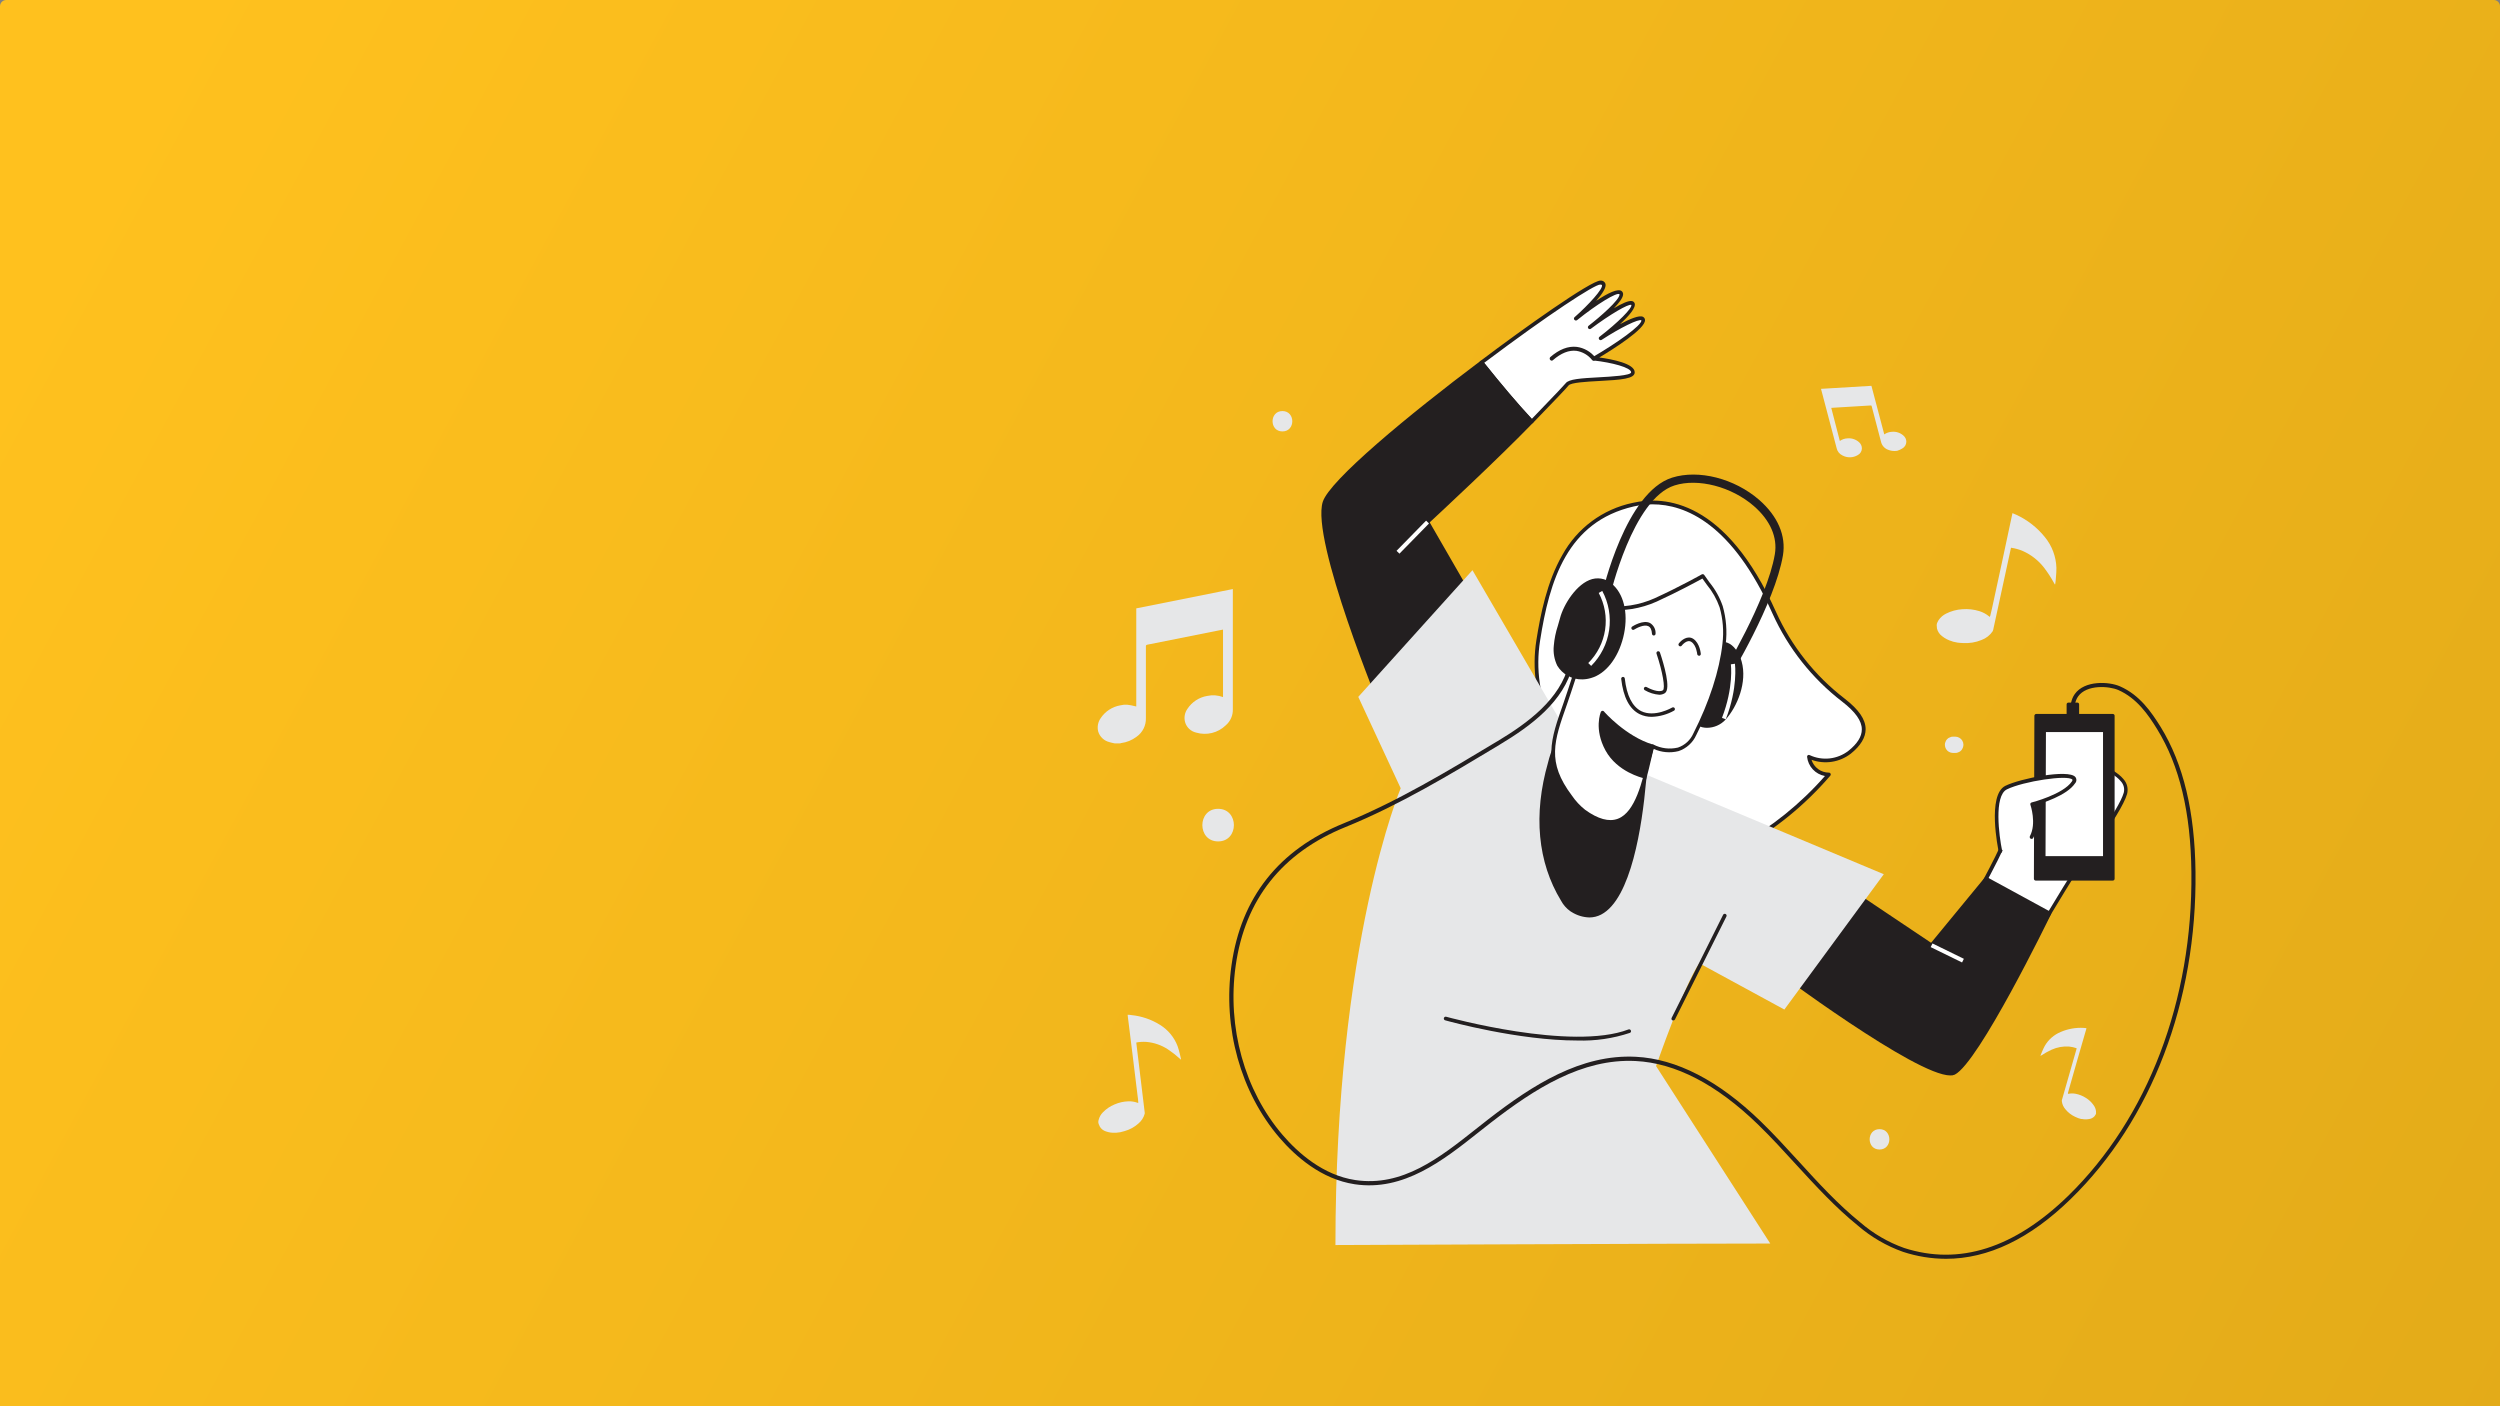 <svg width="2000" height="1125" viewBox="0 0 2000 1125" fill="none" xmlns="http://www.w3.org/2000/svg">
<rect x="0" y="0" width="2000" height="1125" fill="#808080" stroke="none"/>
<path d="M0 5C0 2.239 2.239 0 5 0H1995C1997.76 0 2000 2.239 2000 5V1125H0V5Z" fill="url(#paint0_linear)"/>
<path d="M1314.61 256.08C1314.09 248.549 1280.38 270.457 1280.38 270.457C1280.38 270.457 1308.93 248.549 1306.48 243.073C1304.04 237.596 1271.87 261.557 1271.87 261.557C1271.87 261.557 1301.23 238.965 1296.7 234.14C1292.16 229.315 1260.81 254.711 1260.81 254.711C1260.81 254.711 1292.78 226.61 1280.58 225.925C1275.1 225.632 1232.07 254.874 1185.45 289.984C1198.5 306.284 1211.55 322.03 1225.64 337.254C1240.58 321.802 1252.36 309.511 1253.96 307.458C1258.75 301.296 1306.39 305.404 1306.58 297.873C1306.78 290.343 1275.2 286.92 1275.2 286.92C1275.2 286.92 1315.13 263.611 1314.61 256.08Z" fill="white"/>
<path d="M1225.45 338.721C1225.24 338.725 1225.04 338.686 1224.86 338.608C1224.67 338.529 1224.51 338.412 1224.37 338.265C1211.84 324.703 1199.05 309.675 1184.08 290.897C1183.95 290.743 1183.86 290.566 1183.8 290.375C1183.75 290.185 1183.73 289.986 1183.75 289.789C1183.82 289.391 1184.02 289.031 1184.34 288.778C1218.82 262.698 1272.65 224.458 1280.35 224.458C1281.19 224.379 1282.04 224.574 1282.75 225.015C1283.47 225.457 1284.03 226.119 1284.33 226.903C1285.38 229.837 1281.72 235.249 1276.93 240.693C1285.87 234.727 1294.81 230.131 1297.61 233.13C1297.94 233.481 1298.18 233.899 1298.33 234.355C1298.48 234.812 1298.52 235.295 1298.46 235.77C1298.23 238.444 1295.2 242.29 1291.15 246.561C1297.29 242.942 1303.03 240.204 1305.67 240.889C1306.09 240.972 1306.49 241.154 1306.83 241.42C1307.17 241.686 1307.45 242.029 1307.63 242.421C1309.23 245.844 1303.09 252.82 1295.95 259.373C1303.62 255.265 1311.38 251.94 1314.35 253.44C1314.83 253.674 1315.24 254.034 1315.53 254.482C1315.82 254.93 1315.99 255.448 1316.01 255.982V255.982C1316.5 263.024 1290.57 279.324 1279.44 285.974C1289.62 287.376 1307.92 290.864 1307.76 297.906C1307.76 303.024 1296.96 303.872 1279.51 304.785C1269.33 305.339 1256.67 306.023 1254.84 308.371C1253.01 310.718 1244.07 320.041 1226.42 338.297C1226.16 338.546 1225.81 338.696 1225.45 338.721ZM1187.37 290.245C1201.43 307.849 1213.47 322.16 1225.48 335.07C1246.16 313.684 1251.58 307.751 1252.59 306.545C1255.07 303.285 1264.4 302.633 1279.44 301.818C1288.31 301.329 1304.82 300.449 1304.89 297.841C1304.89 294.027 1289.36 289.984 1274.84 288.387C1274.53 288.351 1274.24 288.218 1274.01 288.007C1273.78 287.796 1273.63 287.518 1273.57 287.213C1273.5 286.909 1273.53 286.591 1273.66 286.305C1273.78 286.019 1273.99 285.778 1274.25 285.616C1293.6 274.401 1313.4 260.318 1313.14 256.276C1311.12 254.874 1296.5 262.013 1281.2 271.956C1280.88 272.125 1280.5 272.169 1280.15 272.082C1279.79 271.994 1279.48 271.78 1279.28 271.48C1279.07 271.181 1278.98 270.815 1279.02 270.453C1279.06 270.09 1279.23 269.756 1279.51 269.511C1294.22 258.232 1306.16 246.268 1305.05 243.92C1302.87 242.845 1287.99 251.549 1272.72 262.991C1272.4 263.234 1272 263.34 1271.61 263.288C1271.22 263.236 1270.86 263.03 1270.62 262.714C1270.37 262.399 1270.27 262 1270.32 261.606C1270.37 261.211 1270.58 260.854 1270.89 260.612C1280.26 253.374 1295.23 240.237 1295.62 235.77C1295.62 235.575 1295.62 235.444 1295.62 235.412C1293.8 233.391 1277.58 243.268 1261.66 256.113C1261.35 256.347 1260.96 256.454 1260.57 256.412C1260.18 256.37 1259.83 256.181 1259.57 255.885C1259.43 255.751 1259.33 255.591 1259.25 255.415C1259.18 255.239 1259.14 255.049 1259.14 254.858C1259.14 254.666 1259.18 254.477 1259.25 254.301C1259.33 254.124 1259.43 253.964 1259.57 253.831C1270.96 243.79 1282.6 231.011 1281.56 228.109C1281.56 227.816 1280.81 227.686 1280.22 227.653C1275.75 227.425 1239.18 251.321 1187.37 290.245Z" fill="#231F20"/>
<path d="M1059.71 401.868C1050.11 432.153 1108.06 572.04 1108.06 572.04L1179.83 483.4C1178.23 480.662 1141.95 417.613 1141.95 417.613C1141.95 417.613 1195.49 368.094 1225.34 337.254C1211.31 322.03 1198.07 306.154 1185.15 289.984C1127.86 333.147 1064.99 385.176 1059.71 401.868Z" fill="#231F20"/>
<path d="M1108.06 573.474H1107.7C1107.46 573.438 1107.22 573.338 1107.03 573.184C1106.83 573.029 1106.68 572.825 1106.59 572.593C1104.21 566.888 1048.55 431.924 1058.21 401.476C1063.66 384.296 1126.72 332.038 1184.24 288.876C1184.54 288.647 1184.91 288.543 1185.28 288.586C1185.65 288.628 1185.99 288.814 1186.23 289.104C1201.14 307.816 1213.9 322.812 1226.39 336.309C1226.63 336.578 1226.77 336.926 1226.77 337.287C1226.77 337.647 1226.63 337.996 1226.39 338.265C1198.89 366.692 1150.7 411.484 1143.75 417.906C1148.39 425.959 1179.64 480.172 1181.11 482.715C1181.27 482.958 1181.35 483.241 1181.35 483.53C1181.35 483.819 1181.27 484.102 1181.11 484.345L1109.33 572.952C1109.18 573.138 1108.99 573.284 1108.76 573.375C1108.54 573.466 1108.3 573.5 1108.06 573.474V573.474ZM1184.99 291.973C1130.83 332.788 1066.3 385.861 1061.02 402.291C1052.34 429.675 1101.05 551.175 1108.39 569.236L1178.14 483.269L1140.78 418.33C1140.63 418.04 1140.58 417.708 1140.63 417.384C1140.68 417.06 1140.84 416.763 1141.08 416.537C1141.6 416.048 1193.8 367.637 1223.49 337.221C1211.48 324.181 1199.22 309.772 1184.99 291.973Z" fill="#231F20"/>
<path d="M1230.34 546.481C1236.21 587.101 1263.26 621.461 1292.62 652.855C1310.21 671.502 1331.77 690.476 1357.51 689.269C1369.81 688.65 1381.36 683.369 1392.09 677.37C1418.97 662.459 1443.01 642.938 1463.12 619.701C1459.18 619.715 1455.38 618.27 1452.44 615.645C1449.51 613.02 1447.65 609.401 1447.23 605.487C1452.48 607.94 1458.3 608.897 1464.06 608.253C1469.81 607.609 1475.28 605.388 1479.86 601.836C1499.82 585.993 1490.13 572.007 1474.86 560.206C1450.99 541.815 1432 517.848 1419.56 490.409C1400.51 447.834 1362.67 390.947 1306.62 403.922C1252.72 416.375 1238.1 464.688 1230.67 512.61C1228.86 523.821 1228.75 535.238 1230.34 546.481V546.481Z" fill="white"/>
<path d="M1355.1 690.801C1329.81 690.801 1308.8 672.219 1291.54 653.865C1263.97 624.525 1234.97 588.893 1228.87 546.709C1227.22 535.265 1227.29 523.639 1229.1 512.218C1232.36 491.68 1237.55 465.372 1249.85 444.051C1255.66 433.439 1263.7 424.21 1273.42 417.001C1283.14 409.792 1294.31 404.773 1306.16 402.291C1331.74 396.39 1380.61 399.878 1420.84 489.626C1433.14 516.86 1451.98 540.642 1475.68 558.869C1487.1 567.703 1492.45 575.462 1492.51 583.351C1492.51 589.871 1488.57 596.587 1480.67 602.911C1476.27 606.325 1471.07 608.567 1465.56 609.428C1460.06 610.289 1454.42 609.741 1449.19 607.834C1450.11 610.792 1451.95 613.38 1454.45 615.225C1456.94 617.071 1459.95 618.078 1463.05 618.103C1463.34 618.089 1463.63 618.162 1463.88 618.313C1464.13 618.464 1464.33 618.686 1464.46 618.95C1464.58 619.209 1464.63 619.499 1464.59 619.784C1464.55 620.069 1464.42 620.335 1464.23 620.548C1444.07 644.029 1419.89 663.734 1392.81 678.739C1382.73 684.346 1370.63 690.181 1357.58 690.801H1355.1ZM1322.05 403.464C1316.93 403.467 1311.83 404.046 1306.84 405.192C1253.89 417.45 1239.6 464.068 1232.03 512.772C1230.28 523.891 1230.2 535.209 1231.81 546.35V546.35C1237.78 587.752 1266.45 622.96 1293.79 651.909C1311.15 670.361 1332.26 689.073 1357.51 687.769C1369.94 687.182 1381.65 681.51 1391.44 676.066C1417.28 661.706 1440.45 643.015 1459.95 620.809C1456.23 620.133 1452.83 618.273 1450.25 615.505C1447.68 612.738 1446.07 609.212 1445.66 605.454C1445.64 605.193 1445.69 604.93 1445.8 604.695C1445.92 604.459 1446.1 604.259 1446.32 604.117C1446.54 603.982 1446.79 603.91 1447.05 603.91C1447.31 603.91 1447.56 603.982 1447.78 604.117C1452.77 606.435 1458.29 607.338 1463.75 606.729C1469.21 606.119 1474.4 604.02 1478.75 600.662C1485.89 594.957 1489.51 589.187 1489.45 583.482C1489.45 576.701 1484.29 569.464 1473.79 561.346C1449.72 542.82 1430.58 518.659 1418.06 490.995C1385.8 418.754 1348.15 403.464 1322.05 403.464Z" fill="#231F20"/>
<path d="M1603.01 673.98C1600.73 683.01 1563.24 749.906 1563.24 749.906L1612.18 776.344C1612.18 776.344 1656.45 702.212 1660.24 697.289C1664.02 692.367 1696.13 649.628 1700.5 634.632C1704.87 619.636 1674.01 608.552 1661.35 609.758C1648.69 610.964 1605.3 664.95 1603.01 673.98Z" fill="white"/>
<path d="M1612.11 777.843C1611.87 777.845 1611.63 777.777 1611.43 777.648L1562.49 751.209C1562.31 751.115 1562.16 750.986 1562.04 750.829C1561.91 750.671 1561.82 750.49 1561.77 750.296C1561.69 750.117 1561.65 749.923 1561.65 749.726C1561.65 749.529 1561.69 749.335 1561.77 749.155C1574.82 726.107 1599.59 680.695 1601.38 673.621C1603.79 664.037 1647.68 609.432 1660.92 608.421C1670.55 607.606 1690.61 613.442 1698.67 623.189C1700.14 624.773 1701.19 626.704 1701.71 628.802C1702.24 630.899 1702.22 633.096 1701.67 635.186C1697 651.486 1661.51 697.908 1661.18 698.365C1657.46 703.157 1613.65 776.605 1613.19 777.257C1613.07 777.43 1612.91 777.572 1612.72 777.674C1612.53 777.775 1612.33 777.833 1612.11 777.843ZM1565.3 749.286L1611.59 774.355C1617.56 764.347 1655.44 701.005 1659 696.376C1666.47 686.596 1695.08 647.867 1698.99 634.208C1699.42 632.58 1699.42 630.869 1698.99 629.241C1698.56 627.614 1697.72 626.124 1696.55 624.917C1689.21 616.017 1670.12 610.475 1661.38 611.225C1649.44 612.268 1606.44 666.645 1604.45 674.338C1602.29 682.847 1570.71 739.604 1565.3 749.286Z" fill="#231F20"/>
<path d="M1588.95 702.896L1545.23 756.164L1450.95 693.018L1410.79 767.737C1410.79 767.737 1544.32 867.917 1563.24 858.333C1582.17 848.748 1639.49 730.541 1639.49 730.541L1588.95 702.896Z" fill="#231F20"/>
<path d="M1560.21 860.354C1532.67 860.354 1422.95 778.658 1409.9 768.878C1409.64 768.667 1409.45 768.369 1409.38 768.036C1409.31 767.703 1409.36 767.355 1409.51 767.053L1449.67 692.334C1449.77 692.157 1449.9 692.002 1450.05 691.879C1450.21 691.755 1450.39 691.666 1450.59 691.616C1450.78 691.566 1450.98 691.557 1451.18 691.591C1451.38 691.625 1451.56 691.7 1451.73 691.812L1544.87 754.241L1587.78 702.081C1587.98 701.817 1588.28 701.635 1588.61 701.569C1588.94 701.503 1589.28 701.558 1589.57 701.722L1640.27 729.367C1640.59 729.552 1640.82 729.849 1640.93 730.199C1641.04 730.549 1641.01 730.927 1640.86 731.258C1638.51 736.115 1583.01 850.02 1563.83 859.702C1562.69 860.204 1561.45 860.427 1560.21 860.354V860.354ZM1412.61 767.314C1450.33 795.513 1547.84 864.527 1562.69 857.062C1579.95 848.292 1631.62 743.744 1637.72 731.16L1589.31 704.722L1546.34 757.077C1546.13 757.363 1545.81 757.554 1545.46 757.609C1545.1 757.664 1544.74 757.578 1544.45 757.371L1451.44 695.072L1412.61 767.314Z" fill="#231F20"/>
<path d="M1628.98 572.626L1628.56 702.896H1690.25V572.626H1628.98Z" fill="#231F20"/>
<path d="M1690.25 704.461H1628.56C1628.37 704.461 1628.18 704.423 1628 704.349C1627.83 704.275 1627.67 704.166 1627.53 704.029C1627.4 703.893 1627.29 703.731 1627.22 703.553C1627.15 703.375 1627.12 703.185 1627.12 702.994L1627.51 572.594C1627.52 572.211 1627.68 571.846 1627.96 571.578C1628.23 571.31 1628.6 571.16 1628.98 571.16H1690.25C1690.63 571.16 1691 571.311 1691.27 571.58C1691.54 571.849 1691.69 572.214 1691.69 572.594V702.994C1691.69 703.185 1691.66 703.375 1691.59 703.553C1691.52 703.731 1691.41 703.893 1691.28 704.029C1691.15 704.166 1690.99 704.275 1690.81 704.349C1690.63 704.423 1690.44 704.461 1690.25 704.461ZM1630.03 701.592H1688.75V574.061H1630.35L1630.03 701.592Z" fill="#231F20"/>
<path d="M1635.24 584.134L1634.92 686.498H1683.92V584.134H1635.24Z" fill="white"/>
<path d="M1683.92 687.965H1634.98C1634.79 687.968 1634.6 687.933 1634.42 687.86C1634.24 687.787 1634.08 687.679 1633.94 687.541C1633.8 687.401 1633.69 687.233 1633.62 687.048C1633.54 686.863 1633.51 686.664 1633.52 686.465L1633.81 584.134C1633.82 583.742 1633.98 583.369 1634.26 583.095C1634.54 582.82 1634.92 582.667 1635.31 582.667H1683.99C1684.38 582.667 1684.75 582.822 1685.03 583.097C1685.3 583.372 1685.46 583.745 1685.46 584.134V686.498C1685.46 686.696 1685.42 686.893 1685.34 687.075C1685.26 687.257 1685.15 687.422 1685 687.559C1684.86 687.696 1684.69 687.803 1684.5 687.873C1684.32 687.942 1684.12 687.974 1683.92 687.965V687.965ZM1636.42 684.901H1682.42V585.634H1636.75L1636.42 684.901Z" fill="#231F20"/>
<path d="M1600.34 680.761C1600.34 680.761 1591.14 636.881 1604.94 630.003C1618.74 623.124 1666.18 615.072 1658.84 625.83C1651.5 636.588 1625.79 643.238 1625.79 643.238C1625.79 643.238 1631.07 658.593 1625.27 669.481" fill="white"/>
<path d="M1600.34 682.228C1600 682.233 1599.67 682.118 1599.4 681.903C1599.14 681.689 1598.96 681.388 1598.9 681.054C1598.51 679.228 1589.6 635.968 1604.28 628.666C1616.19 622.765 1654.63 615.169 1660.24 621.559C1660.83 622.29 1661.14 623.213 1661.1 624.155C1661.07 625.097 1660.69 625.993 1660.04 626.677C1653.52 636.457 1633.39 642.651 1627.64 644.281C1628.85 648.552 1631.59 660.777 1626.57 670.361C1626.38 670.705 1626.06 670.959 1625.68 671.069C1625.3 671.178 1624.89 671.135 1624.54 670.948C1624.2 670.755 1623.95 670.438 1623.83 670.061C1623.71 669.685 1623.75 669.279 1623.93 668.927C1629.37 658.756 1624.41 644.053 1624.35 643.89C1624.27 643.705 1624.23 643.505 1624.23 643.303C1624.23 643.101 1624.27 642.901 1624.35 642.716C1624.45 642.535 1624.58 642.375 1624.75 642.247C1624.91 642.118 1625.1 642.023 1625.3 641.967C1625.56 641.967 1650.55 635.447 1657.5 625.177C1657.99 624.46 1658.12 623.939 1657.89 623.678C1654.36 619.636 1618.74 624.982 1605.49 631.502C1595.02 636.718 1599.23 668.699 1601.71 680.598C1601.75 680.788 1601.75 680.985 1601.72 681.178C1601.69 681.37 1601.61 681.554 1601.51 681.718C1601.4 681.882 1601.26 682.023 1601.1 682.133C1600.94 682.243 1600.76 682.319 1600.57 682.358L1600.34 682.228Z" fill="#231F20"/>
<path d="M1259.24 595.544L1177.97 456.146L1086.62 557.499L1120.55 630.589C1120.55 630.589 1068.35 754.045 1068.35 996.035C1068.35 996.035 1346.25 994.828 1416.2 994.828L1324.85 852.855C1324.85 852.855 1347.69 787.069 1359.47 770.638L1427.49 807.639L1507.03 699.375L1259.24 595.544Z" fill="#E6E7E8"/>
<path d="M1258.07 728.422C1302.93 754.502 1313.53 648.487 1315.52 625.536C1316.43 619.223 1316.06 612.792 1314.41 606.628C1311.84 598.804 1305.8 592.741 1299.76 587.068C1292.55 580.548 1284.24 573.702 1274.42 573.278C1269.83 573.35 1265.33 574.493 1261.27 576.616C1257.2 578.739 1253.7 581.782 1251.02 585.503C1245.73 592.991 1241.92 601.423 1239.8 610.345C1229.23 647.215 1229.62 686.14 1250.01 719.652C1251.72 722.847 1254.14 725.603 1257.09 727.705L1258.07 728.422Z" fill="#231F20"/>
<path d="M1271.48 733.963C1266.47 733.809 1261.6 732.324 1257.35 729.66L1256.34 729.041C1253.19 726.823 1250.61 723.897 1248.8 720.5C1230.11 689.758 1226.52 651.583 1238.43 610.051C1240.59 600.954 1244.48 592.356 1249.88 584.721C1252.68 580.804 1256.37 577.605 1260.65 575.384C1264.92 573.163 1269.66 571.984 1274.48 571.941C1284.53 572.365 1293.04 579.016 1300.58 586.122C1306.71 591.762 1312.91 597.989 1315.62 606.171C1317.31 612.549 1317.7 619.198 1316.8 625.731C1313.76 659.929 1305.05 719.163 1280.91 731.649C1278 733.17 1274.76 733.964 1271.48 733.963V733.963ZM1273.5 574.81C1269.29 575.021 1265.18 576.181 1261.48 578.202C1257.78 580.223 1254.58 583.053 1252.13 586.481C1246.97 593.829 1243.26 602.094 1241.2 610.833C1229.49 651.583 1232.98 689.073 1251.25 719C1252.81 722 1255.04 724.6 1257.78 726.596L1258.72 727.15C1266.49 731.681 1273.34 732.301 1279.64 729.041C1296.4 720.369 1309 682.618 1314.02 625.405C1314.89 619.279 1314.54 613.04 1312.98 607.052C1310.5 599.521 1304.59 593.62 1298.72 588.209C1291.41 581.493 1283.42 575.169 1274.28 574.81H1273.5Z" fill="#231F20"/>
<path d="M1391.93 529.627C1396.07 544.655 1389.29 563.792 1379.11 574.908C1372.32 582.243 1357.45 584.199 1354.44 572.268C1352.57 564.411 1352.29 556.259 1353.62 548.292C1354.95 540.325 1357.86 532.704 1362.18 525.878C1368.7 515.152 1381.2 509.024 1389.22 522.813C1390.42 524.958 1391.33 527.248 1391.93 529.627V529.627Z" fill="#231F20"/>
<path d="M1365.6 582.243C1364.35 582.25 1363.1 582.108 1361.88 581.819C1359.69 581.262 1357.7 580.102 1356.14 578.471C1354.58 576.84 1353.5 574.804 1353.04 572.593C1351.12 564.567 1350.82 556.24 1352.16 548.097C1353.49 539.954 1356.43 532.157 1360.81 525.16C1365.37 517.825 1371.83 513.391 1377.87 513.424C1381.3 513.424 1386.22 515.021 1390.33 522.128C1391.63 524.373 1392.64 526.771 1393.33 529.268V529.268C1397.84 545.568 1390.07 565.128 1380.28 575.886C1378.39 577.881 1376.12 579.473 1373.59 580.566C1371.07 581.658 1368.35 582.229 1365.6 582.243V582.243ZM1377.71 516.293C1372.75 516.293 1367.23 520.237 1363.25 526.627C1359.07 533.303 1356.26 540.747 1354.98 548.522C1353.71 556.297 1354.01 564.248 1355.85 571.908C1356.18 573.614 1356.99 575.189 1358.18 576.448C1359.38 577.708 1360.91 578.598 1362.6 579.015C1365.39 579.528 1368.27 579.332 1370.97 578.443C1373.66 577.554 1376.09 576.002 1378.03 573.93C1387.23 563.954 1394.74 545.144 1390.56 530.017C1389.94 527.737 1389.03 525.545 1387.85 523.497C1385.08 518.738 1381.72 516.293 1377.84 516.26L1377.71 516.293Z" fill="#231F20"/>
<path d="M1321.95 596.88C1315.42 621.884 1308.9 678.837 1267.3 649.04C1263.04 645.695 1259.32 641.715 1256.27 637.239C1235.79 609.953 1241.63 592.74 1252.23 562.781C1256.8 549.741 1260.74 536.701 1265.28 523.661C1269.81 510.621 1277.28 498.363 1283.48 486.008C1283.25 486.431 1303.87 489.268 1324.49 479.911C1345.11 470.555 1362.17 460.84 1362.17 460.84C1367.75 469.186 1373.79 475.51 1376.76 485.421C1379.5 495.035 1380.28 505.099 1379.07 515.022C1376.46 539.374 1366.71 565.715 1355.65 587.459C1344.59 609.203 1321.95 596.88 1321.95 596.88Z" fill="white"/>
<path d="M1288.31 659.049C1281.79 659.049 1274.51 656.115 1266.42 650.312C1262.04 646.873 1258.21 642.783 1255.07 638.185C1233.96 610.051 1240.32 592.088 1250.83 562.357C1253.01 556.098 1255.1 549.676 1257.12 543.482C1259.31 536.799 1261.56 529.92 1263.97 523.172C1267.62 513.72 1271.92 504.536 1276.86 495.69C1278.69 492.234 1280.51 488.779 1282.24 485.323C1282.33 485.149 1282.45 484.993 1282.6 484.866C1282.75 484.738 1282.92 484.641 1283.1 484.58C1283.29 484.52 1283.48 484.496 1283.68 484.512C1283.87 484.528 1284.06 484.582 1284.23 484.671C1297.76 486.26 1311.46 484.142 1323.87 478.542C1344.17 469.251 1361.26 459.602 1361.42 459.504C1361.76 459.326 1362.15 459.277 1362.51 459.368C1362.88 459.458 1363.2 459.681 1363.41 459.993C1364.82 462.079 1366.22 464.035 1367.62 465.959C1372.25 471.605 1375.83 478.03 1378.19 484.932C1380.98 494.75 1381.79 505.021 1380.58 515.152C1378.19 536.962 1369.84 562.879 1356.99 588.079C1355.64 591.072 1353.7 593.755 1351.26 595.96C1348.83 598.164 1345.97 599.843 1342.86 600.89C1336.18 602.586 1329.13 601.953 1322.86 599.097C1322.21 601.673 1321.52 604.574 1320.84 607.606C1316.53 626.286 1310.66 651.909 1295.1 657.777C1292.93 658.599 1290.63 659.03 1288.31 659.049ZM1284.4 487.67C1282.83 490.93 1281.13 493.93 1279.5 497.059C1274.63 505.792 1270.38 514.855 1266.78 524.182C1264.4 530.702 1262.15 537.744 1259.96 544.395C1257.77 551.045 1255.85 557.043 1253.63 563.335C1243.09 593.132 1237.32 609.529 1257.48 636.392C1260.44 640.75 1264.05 644.63 1268.18 647.899C1278.43 655.267 1287.17 657.68 1294.28 655.006C1308.34 649.693 1313.86 625.014 1318.16 606.987C1319.04 603.205 1319.83 599.651 1320.64 596.62C1320.71 596.405 1320.81 596.206 1320.96 596.037C1321.11 595.869 1321.29 595.735 1321.5 595.644C1321.7 595.554 1321.93 595.51 1322.15 595.515C1322.38 595.521 1322.6 595.575 1322.8 595.674C1328.83 598.774 1335.77 599.618 1342.37 598.054C1345.09 597.126 1347.59 595.644 1349.7 593.703C1351.82 591.761 1353.51 589.402 1354.67 586.774C1367.36 561.868 1375.65 536.31 1377.97 514.859C1379.15 505.132 1378.37 495.268 1375.68 485.845C1373.37 479.255 1369.9 473.129 1365.44 467.752C1364.26 466.154 1363.06 464.492 1361.91 462.829C1357.64 465.176 1342.63 473.359 1325.31 481.281C1312.49 487.041 1298.36 489.248 1284.4 487.67V487.67Z" fill="#231F20"/>
<path d="M1315.1 621.07C1315.1 621.07 1294.9 616.474 1285.74 599.685C1276.57 582.896 1282.11 570.019 1282.11 570.019C1282.11 570.019 1299.73 590.394 1322.01 596.979L1315.1 621.07Z" fill="#231F20"/>
<path d="M1315.1 622.504H1314.77C1313.92 622.309 1293.83 617.581 1284.43 600.434C1275.04 583.286 1280.48 570.051 1280.71 569.497C1280.81 569.273 1280.96 569.077 1281.16 568.929C1281.35 568.781 1281.58 568.684 1281.82 568.649C1282.06 568.615 1282.3 568.639 1282.53 568.718C1282.76 568.797 1282.96 568.93 1283.13 569.105C1283.13 569.301 1300.78 589.252 1322.28 595.642C1322.46 595.694 1322.63 595.782 1322.78 595.901C1322.93 596.02 1323.05 596.167 1323.14 596.334C1323.23 596.5 1323.29 596.684 1323.31 596.873C1323.33 597.062 1323.31 597.253 1323.26 597.435L1316.5 621.461C1316.42 621.765 1316.23 622.032 1315.98 622.221C1315.72 622.409 1315.42 622.509 1315.1 622.504ZM1282.67 572.854C1280.77 581.776 1282.3 591.084 1286.94 598.934C1294.42 612.561 1309.55 617.908 1314.09 619.244L1320.19 597.891C1302.15 592.121 1287.53 577.973 1282.67 572.854V572.854Z" fill="#231F20"/>
<path d="M1327.46 555.804C1323.35 555.487 1319.37 554.238 1315.81 552.153C1315.48 551.963 1315.24 551.648 1315.14 551.278C1315.04 550.908 1315.09 550.514 1315.28 550.181C1315.47 549.848 1315.78 549.604 1316.15 549.503C1316.52 549.402 1316.92 549.453 1317.25 549.643C1319.76 551.077 1327.04 554.337 1330.3 552.218C1332.42 550.849 1330.1 537.45 1325.21 522.878C1325.09 522.515 1325.12 522.119 1325.29 521.776C1325.46 521.434 1325.76 521.174 1326.12 521.053C1326.49 520.932 1326.88 520.96 1327.23 521.131C1327.57 521.302 1327.83 521.602 1327.95 521.965C1330.89 530.67 1337.12 551.305 1331.83 554.565C1330.52 555.384 1329.01 555.813 1327.46 555.804V555.804Z" fill="#231F20"/>
<path d="M1321.49 573.474C1318.11 573.526 1314.76 572.79 1311.7 571.322C1303.55 567.28 1298.65 557.793 1296.96 543.123C1296.92 542.744 1297.03 542.365 1297.27 542.067C1297.51 541.769 1297.85 541.575 1298.23 541.526C1298.42 541.503 1298.61 541.518 1298.79 541.57C1298.98 541.622 1299.15 541.709 1299.3 541.828C1299.44 541.946 1299.57 542.093 1299.66 542.259C1299.75 542.425 1299.81 542.608 1299.83 542.797C1301.36 556.424 1305.77 565.161 1312.88 568.877C1323.74 574.256 1337.61 566.106 1337.74 566.041C1337.9 565.941 1338.08 565.874 1338.27 565.844C1338.46 565.815 1338.65 565.823 1338.84 565.868C1339.02 565.914 1339.2 565.996 1339.35 566.109C1339.5 566.223 1339.63 566.366 1339.73 566.53C1339.92 566.86 1339.98 567.252 1339.89 567.624C1339.8 567.995 1339.57 568.316 1339.24 568.519C1333.8 571.558 1327.72 573.257 1321.49 573.474Z" fill="#231F20"/>
<path d="M1323.03 508.404C1322.66 508.405 1322.31 508.267 1322.04 508.019C1321.78 507.771 1321.61 507.43 1321.59 507.067C1321.36 503.807 1320.42 501.819 1318.72 500.971C1315.46 499.276 1309.36 502.34 1307.33 503.677C1307.01 503.889 1306.62 503.965 1306.25 503.888C1305.87 503.812 1305.54 503.589 1305.33 503.269C1305.11 502.949 1305.04 502.559 1305.11 502.183C1305.19 501.807 1305.41 501.476 1305.73 501.264C1306.09 501.036 1314.45 495.625 1319.99 498.396C1321.44 499.27 1322.62 500.52 1323.4 502.014C1324.19 503.507 1324.56 505.186 1324.46 506.872C1324.47 507.06 1324.45 507.249 1324.39 507.428C1324.33 507.608 1324.24 507.773 1324.11 507.915C1323.99 508.058 1323.84 508.174 1323.67 508.258C1323.5 508.342 1323.31 508.391 1323.12 508.404H1323.03Z" fill="#231F20"/>
<path d="M1359.21 524.574C1358.85 524.575 1358.5 524.442 1358.23 524.201C1357.97 523.959 1357.8 523.627 1357.77 523.27C1357.77 523.27 1357.12 516.098 1353.04 513.49C1349.52 511.175 1345.41 516.456 1345.37 516.522C1345.26 516.672 1345.11 516.799 1344.95 516.893C1344.79 516.988 1344.6 517.049 1344.42 517.073C1344.23 517.098 1344.04 517.084 1343.85 517.035C1343.67 516.985 1343.5 516.899 1343.35 516.783C1343.2 516.67 1343.07 516.528 1342.97 516.365C1342.87 516.202 1342.81 516.021 1342.78 515.833C1342.75 515.645 1342.76 515.454 1342.81 515.27C1342.86 515.086 1342.94 514.913 1343.06 514.761C1345.05 512.153 1350.01 508.046 1354.64 511.078C1359.89 514.533 1360.61 522.748 1360.64 523.074C1360.66 523.263 1360.64 523.453 1360.58 523.634C1360.53 523.815 1360.44 523.983 1360.32 524.128C1360.19 524.274 1360.04 524.394 1359.88 524.482C1359.71 524.569 1359.53 524.623 1359.34 524.639L1359.21 524.574Z" fill="#231F20"/>
<path d="M1244.46 516.684C1243.95 521.88 1244.85 527.117 1247.07 531.843C1251.71 540.417 1263.13 543.905 1272.46 541.134C1296.83 533.93 1308.54 487.605 1290.11 469.414C1272.98 452.527 1253.53 479.194 1249.52 494.94C1247.66 502.34 1244.73 509.186 1244.46 516.684Z" fill="#231F20"/>
<path d="M1265.93 543.514C1261.9 543.619 1257.92 542.659 1254.39 540.729C1250.85 538.8 1247.89 535.97 1245.8 532.528C1243.42 527.583 1242.46 522.076 1243.03 516.619V516.619C1243.48 511.163 1244.57 505.778 1246.29 500.58C1246.88 498.591 1247.47 496.603 1247.99 494.614C1250.83 483.66 1261.36 466.676 1273.79 463.253C1276.86 462.442 1280.08 462.494 1283.12 463.403C1286.15 464.312 1288.88 466.043 1290.99 468.404C1299.89 477.173 1302.8 493.049 1298.59 509.838C1294.38 526.627 1284.49 539.178 1272.75 542.438C1270.54 543.106 1268.24 543.468 1265.93 543.514V543.514ZM1245.9 516.749C1245.38 521.696 1246.23 526.691 1248.35 531.191C1250.8 535.03 1254.46 537.95 1258.75 539.501C1263.04 541.051 1267.72 541.144 1272.06 539.765C1282.86 536.505 1292 524.834 1295.91 509.154C1299.83 493.473 1297.25 478.51 1289.09 470.457C1287.35 468.445 1285.07 466.961 1282.52 466.172C1279.97 465.383 1277.26 465.32 1274.67 465.991C1263.45 469.251 1253.5 485.323 1250.89 495.331C1250.37 497.352 1249.78 499.374 1249.19 501.395C1247.5 506.366 1246.41 511.52 1245.93 516.749H1245.9Z" fill="#231F20"/>
<path d="M1379.96 545.34C1379.34 545.342 1378.75 545.172 1378.23 544.851C1377.49 544.399 1376.97 543.676 1376.77 542.839C1376.57 542.003 1376.7 541.12 1377.15 540.385C1377.51 539.798 1413.69 480.335 1419.89 443.269C1422.14 429.838 1416.17 416.211 1403.09 404.834C1385.21 389.316 1358.52 382.372 1339.63 388.338C1306.03 398.966 1288.15 476.358 1287.95 477.01C1287.76 477.846 1287.24 478.572 1286.51 479.03C1285.79 479.488 1284.91 479.641 1284.07 479.455C1283.23 479.268 1282.49 478.755 1282.03 478.027C1281.56 477.3 1281.41 476.419 1281.59 475.576C1282.34 472.316 1300.51 393.848 1337.67 382.112C1358.91 375.429 1387.56 382.731 1407.36 399.911C1422.24 412.951 1428.99 428.599 1426.35 444.345C1419.82 482.683 1384.23 541.297 1382.73 543.775C1382.44 544.251 1382.03 544.644 1381.55 544.918C1381.06 545.192 1380.51 545.337 1379.96 545.34V545.34Z" fill="#231F20"/>
<path d="M1556.85 1007.05C1545.15 1007.02 1533.54 1005.13 1522.43 1001.48C1509.19 996.787 1496.94 989.667 1486.31 980.485C1468.21 965.848 1452.25 948.374 1436.82 931.585C1427.03 920.86 1416.92 909.776 1406.35 899.539C1373.23 867.461 1340.35 850.378 1308.47 848.814C1265.6 846.662 1227.6 871.145 1192.95 897.909C1189.69 900.517 1186.16 903.223 1182.7 905.961C1154.68 928.162 1122.9 953.297 1083.75 947.396C1057.06 943.386 1036.35 925 1023.69 910.297C992.533 874.079 978.014 822.277 985.225 772.041C992.859 717.925 1023.04 679.783 1074.94 658.658C1117.91 641.184 1158.46 616.734 1197.71 593.099L1198.04 592.936C1222.34 578.266 1248.15 559.489 1255.1 531.322C1255.2 530.89 1255.47 530.517 1255.85 530.284C1256.23 530.052 1256.69 529.98 1257.12 530.083C1257.55 530.187 1257.93 530.458 1258.16 530.837C1258.39 531.216 1258.46 531.672 1258.36 532.105C1251.12 561.445 1224.69 580.711 1199.8 595.707L1199.51 595.903C1160.16 619.603 1119.48 644.118 1076.28 661.69C1025.52 682.325 996.024 719.587 988.552 772.53C981.571 821.821 995.665 872.514 1026.14 908.015C1038.44 922.327 1058.5 940.191 1084.21 944.038C1121.96 949.743 1151.81 926.108 1180.65 903.288L1190.93 895.203C1226.09 868.048 1264.69 843.206 1308.6 845.423C1341.23 847.053 1374.83 864.429 1408.53 897.062C1419.17 907.396 1429.32 918.512 1439.14 929.27C1454.47 946.092 1470.33 963.468 1488.27 977.942C1498.58 986.867 1510.46 993.798 1523.31 998.382C1567.39 1012.6 1611.4 998.611 1654.43 956.785C1718.28 894.584 1754.26 800.305 1753.12 697.81C1752.6 649.954 1743.66 612.561 1725.78 583.45C1718.57 571.681 1709.47 558.576 1694.66 552.023C1687.09 548.763 1669.34 547.524 1662.49 557.141C1659.88 560.825 1659.62 565.161 1659.22 570.67C1659.22 573.05 1658.9 575.723 1658.54 578.625C1658.48 579.057 1658.26 579.449 1657.91 579.715C1657.57 579.981 1657.13 580.099 1656.7 580.043C1656.26 579.987 1655.87 579.761 1655.6 579.416C1655.34 579.07 1655.22 578.633 1655.28 578.201C1655.67 575.397 1655.8 572.887 1655.96 570.475C1656.32 564.672 1656.65 559.684 1659.81 555.251C1667.77 544.069 1687.28 545.242 1695.96 549.057C1711.75 555.968 1721.05 569.562 1728.59 581.657C1746.79 611.29 1755.86 649.236 1756.41 697.713C1757.56 800.989 1721.24 896.247 1656.74 959.034C1624.05 991.015 1590.55 1007.02 1556.85 1007.05Z" fill="#231F20"/>
<path d="M1241.46 288.55C1241.23 288.548 1241 288.498 1240.79 288.402C1240.57 288.307 1240.38 288.169 1240.22 287.996C1239.92 287.686 1239.75 287.271 1239.75 286.838C1239.75 286.406 1239.92 285.991 1240.22 285.681C1247.4 279.455 1254.51 276.716 1261.4 277.499C1267.24 278.297 1272.55 281.322 1276.21 285.942C1276.46 286.295 1276.56 286.73 1276.49 287.155C1276.42 287.581 1276.19 287.964 1275.85 288.224C1275.68 288.351 1275.48 288.442 1275.27 288.493C1275.06 288.543 1274.85 288.552 1274.63 288.519C1274.42 288.485 1274.22 288.411 1274.03 288.298C1273.85 288.186 1273.69 288.039 1273.57 287.865C1270.45 283.975 1265.97 281.402 1261.04 280.661C1255.1 279.976 1248.84 282.486 1242.38 288.094C1242.13 288.341 1241.81 288.502 1241.46 288.55V288.55Z" fill="#231F20"/>
<path d="M1338.65 816.344C1338.42 816.391 1338.19 816.391 1337.97 816.344C1337.62 816.157 1337.35 815.841 1337.23 815.465C1337.11 815.088 1337.14 814.679 1337.31 814.323L1378.49 731.845C1378.66 731.495 1378.97 731.229 1379.35 731.107C1379.72 730.985 1380.13 731.015 1380.48 731.193C1380.83 731.37 1381.09 731.679 1381.21 732.052C1381.34 732.425 1381.31 732.831 1381.13 733.181L1339.99 815.529C1339.87 815.777 1339.67 815.985 1339.44 816.13C1339.2 816.274 1338.93 816.348 1338.65 816.344Z" fill="#231F20"/>
<path d="M1261.95 832.416C1214.81 832.416 1159.41 817.159 1156.34 816.312C1156.13 816.283 1155.93 816.209 1155.75 816.096C1155.57 815.982 1155.41 815.831 1155.29 815.653C1155.18 815.475 1155.1 815.274 1155.06 815.063C1155.03 814.853 1155.04 814.637 1155.1 814.431C1155.15 814.225 1155.25 814.034 1155.39 813.869C1155.53 813.705 1155.7 813.572 1155.89 813.478C1156.08 813.384 1156.29 813.333 1156.5 813.327C1156.72 813.321 1156.93 813.36 1157.13 813.443C1158.14 813.704 1257.06 840.99 1302.8 823.549C1303.17 823.412 1303.58 823.427 1303.94 823.592C1304.3 823.757 1304.58 824.058 1304.72 824.429C1304.79 824.608 1304.83 824.801 1304.83 824.994C1304.82 825.188 1304.78 825.379 1304.7 825.555C1304.62 825.732 1304.51 825.891 1304.37 826.022C1304.22 826.154 1304.06 826.255 1303.87 826.32C1290.37 830.799 1276.17 832.863 1261.95 832.416V832.416Z" fill="#231F20"/>
<path d="M1661.87 563.498H1654.76V574.06H1661.87V563.498Z" fill="#231F20"/>
<path d="M1661.87 575.496H1654.76C1654.37 575.496 1654 575.346 1653.73 575.077C1653.46 574.809 1653.3 574.445 1653.29 574.061V563.499C1653.29 563.308 1653.33 563.118 1653.4 562.942C1653.48 562.766 1653.58 562.606 1653.72 562.473C1653.86 562.339 1654.02 562.234 1654.2 562.164C1654.38 562.094 1654.57 562.06 1654.76 562.064H1661.87C1662.25 562.064 1662.62 562.215 1662.88 562.484C1663.15 562.753 1663.3 563.118 1663.3 563.499V574.061C1663.3 574.442 1663.15 574.806 1662.88 575.075C1662.62 575.344 1662.25 575.496 1661.87 575.496ZM1656.19 572.594H1660.43V564.933H1656.19V572.594Z" fill="#231F20"/>
<path d="M1272.94 532.724L1270.6 530.442C1277.84 523.238 1282.57 513.893 1284.08 503.793C1285.59 493.692 1283.8 483.375 1278.98 474.37L1281.79 472.707C1286.96 482.333 1288.89 493.367 1287.3 504.177C1285.71 514.986 1280.67 524.996 1272.94 532.724V532.724Z" fill="white"/>
<path d="M1380.61 575.495L1377.58 574.288C1387.1 549.741 1384.69 531.615 1384.69 531.452L1387.95 530.996C1388.02 531.68 1390.46 550.067 1380.61 575.495Z" fill="white"/>
<path d="M1140.87 416.512L1117.23 440.655L1119.56 442.934L1143.2 418.792L1140.87 416.512Z" fill="white"/>
<path d="M1545.98 754.757L1544.54 757.685L1569.65 769.972L1571.09 767.044L1545.98 754.757Z" fill="white"/>
<path d="M891.658 594.696C890.288 594.37 888.819 594.142 887.482 593.685C885.381 593.165 883.451 592.107 881.884 590.615C880.316 589.123 879.165 587.249 878.543 585.177C878.095 583.373 878.037 581.495 878.375 579.668C878.713 577.841 879.437 576.106 880.5 574.582C882.28 571.884 884.593 569.579 887.297 567.807C890.002 566.036 893.04 564.835 896.225 564.28C900.434 563.335 902.326 563.563 909.014 565.193V486.692L986.27 471.24V473C986.27 504.427 986.27 535.82 986.27 567.247C986.368 569.71 985.904 572.164 984.915 574.422C983.926 576.681 982.438 578.686 980.561 580.287C977.497 583.256 973.698 585.359 969.553 586.379C965.408 587.398 961.067 587.298 956.973 586.09C954.854 585.619 952.903 584.582 951.328 583.089C949.754 581.596 948.615 579.703 948.034 577.614C947.56 575.82 947.486 573.944 947.819 572.118C948.152 570.293 948.882 568.563 949.959 567.051C951.737 564.338 954.058 562.023 956.776 560.25C959.493 558.477 962.548 557.285 965.749 556.75C969.968 555.827 974.365 556.144 978.408 557.662V503.677L972.927 504.753C954.548 508.447 936.202 512.109 917.888 515.739C916.877 515.934 916.714 516.326 916.714 517.238C916.714 536.342 916.714 555.413 916.714 574.484C916.809 577.409 916.17 580.311 914.853 582.925C913.536 585.539 911.585 587.781 909.177 589.447C905.576 592.169 901.324 593.9 896.845 594.468C896.612 594.529 896.383 594.605 896.16 594.696H891.658Z" fill="#E6E7E8"/>
<path d="M1519.85 359.846C1520.53 359.543 1521.18 359.195 1521.81 358.803C1522.78 358.271 1523.59 357.494 1524.16 356.55C1524.73 355.606 1525.05 354.528 1525.07 353.424C1525.07 352.472 1524.86 351.531 1524.45 350.67C1524.04 349.808 1523.45 349.046 1522.72 348.436C1521.49 347.343 1520.05 346.514 1518.48 345.998C1516.92 345.482 1515.26 345.291 1513.62 345.437C1511.39 345.515 1509.24 346.24 1507.42 347.523L1497.14 308.664L1456.79 311.076L1457.02 311.891C1461.09 327.442 1465.24 342.992 1469.32 358.575C1469.59 359.803 1470.13 360.954 1470.91 361.942C1471.69 362.93 1472.69 363.729 1473.82 364.28C1475.72 365.342 1477.88 365.88 1480.06 365.84C1482.25 365.8 1484.38 365.183 1486.25 364.051C1487.22 363.538 1488.04 362.77 1488.62 361.829C1489.19 360.887 1489.5 359.808 1489.51 358.705C1489.51 357.755 1489.3 356.817 1488.9 355.955C1488.5 355.094 1487.92 354.33 1487.19 353.717C1485.95 352.611 1484.49 351.771 1482.91 351.25C1481.33 350.728 1479.65 350.536 1477.99 350.685C1475.79 350.776 1473.66 351.501 1471.86 352.772L1465.01 326.301L1467.88 326.105L1496.56 324.377C1497.08 324.377 1497.21 324.377 1497.34 324.964C1499.82 334.385 1502.36 343.839 1504.78 353.293C1505.1 354.77 1505.79 356.142 1506.78 357.282C1507.77 358.422 1509.04 359.293 1510.46 359.813C1512.6 360.69 1514.94 360.993 1517.24 360.694H1517.6L1519.85 359.846Z" fill="#E6E7E8"/>
<path d="M1676.81 890.834C1676.81 890.215 1676.81 889.595 1676.81 888.976C1676.61 887.266 1675.97 885.638 1674.95 884.249C1673.3 881.839 1671.15 879.806 1668.65 878.283C1666.16 876.683 1663.38 875.577 1660.47 875.023C1658.61 874.664 1656.71 874.664 1654.85 875.023H1654.37C1654.35 874.806 1654.35 874.588 1654.37 874.371C1654.69 873.1 1655.02 871.861 1655.38 870.655L1661.9 847.835C1664.28 839.554 1666.7 831.274 1669.08 822.994V822.505L1666.8 822.309C1660.55 821.976 1654.3 823.092 1648.56 825.569C1643.19 827.787 1638.7 831.719 1635.8 836.751C1634.99 838.185 1634.37 839.717 1633.68 841.25C1633.22 842.228 1632.87 843.271 1632.44 844.281C1632.42 844.422 1632.42 844.565 1632.44 844.705L1633.26 844.216C1635.85 842.516 1638.56 841.012 1641.38 839.717C1645.73 837.764 1650.49 836.913 1655.25 837.24C1657.29 837.44 1659.31 837.889 1661.25 838.576C1661.23 838.739 1661.23 838.903 1661.25 839.065C1657.29 852.801 1653.36 866.525 1649.47 880.239C1649.42 880.487 1649.42 880.742 1649.47 880.989C1649.75 883.414 1650.78 885.692 1652.41 887.509C1654.47 890.029 1657.08 892.046 1660.04 893.41L1662.59 894.518L1664.94 895.203H1665.59C1667.53 895.593 1669.52 895.593 1671.46 895.203C1673.09 894.972 1674.59 894.162 1675.67 892.921C1676.02 892.427 1676.35 891.916 1676.65 891.388L1676.81 890.834Z" fill="#E6E7E8"/>
<path d="M878.643 898.007C878.643 897.225 878.643 896.41 879.001 895.627C879.573 893.474 880.697 891.507 882.264 889.922C884.897 887.177 888.075 885.011 891.595 883.565C895.118 882.019 898.906 881.166 902.752 881.055C905.206 880.98 907.652 881.367 909.963 882.196L910.582 882.424C910.599 882.142 910.599 881.859 910.582 881.577C910.582 879.914 910.256 878.317 910.06 876.621C908.821 866.342 907.57 856.094 906.309 845.88C904.938 834.73 903.535 823.614 902.165 812.497V811.845C903.177 811.845 904.188 811.845 905.134 812.073C913.245 812.881 921.06 815.547 927.972 819.865C934.396 823.818 939.338 829.775 942.033 836.817C942.745 838.847 943.344 840.915 943.827 843.011C944.219 844.38 944.48 845.782 944.806 847.184C944.856 847.365 944.856 847.556 944.806 847.738L943.86 846.923C940.874 844.212 937.689 841.728 934.333 839.49C929.168 836.095 923.235 834.045 917.075 833.524C914.402 833.35 911.717 833.503 909.082 833.981V833.981C909.098 834.187 909.098 834.394 909.082 834.6C911.257 853.03 913.486 871.503 915.77 890.02C915.835 890.332 915.835 890.654 915.77 890.965C914.936 894.078 913.144 896.849 910.648 898.887C907.486 901.712 903.711 903.766 899.62 904.886C898.479 905.244 897.304 905.505 896.162 905.798L892.9 906.19H892.378C889.81 906.353 887.236 905.998 884.809 905.146C882.773 904.538 881.032 903.204 879.915 901.397C879.536 900.694 879.209 899.964 878.936 899.213L878.643 898.007Z" fill="#E6E7E8"/>
<path d="M1549.61 498.592C1550.03 497.744 1550.39 496.864 1550.88 496.081C1552.4 493.866 1554.47 492.081 1556.88 490.898C1560.94 488.836 1565.39 487.637 1569.93 487.377C1574.51 487.015 1579.12 487.535 1583.5 488.909C1586.32 489.776 1588.93 491.182 1591.2 493.05L1591.82 493.539C1591.98 493.236 1592.11 492.919 1592.21 492.593C1592.7 490.67 1593.16 488.746 1593.59 486.79L1601.42 450.604C1604.22 437.564 1607.02 424.459 1609.8 411.289L1609.96 410.506C1611.1 410.995 1612.18 411.419 1613.23 411.908C1622.03 416.007 1629.78 422.074 1635.87 429.643C1641.6 436.621 1644.86 445.298 1645.13 454.321C1645.13 456.879 1645 459.436 1644.74 461.982C1644.74 463.71 1644.38 465.242 1644.19 467.1C1644.17 467.308 1644.1 467.508 1643.99 467.687L1643.21 466.415C1640.91 462.191 1638.29 458.147 1635.38 454.321C1630.88 448.444 1624.98 443.791 1618.22 440.792C1615.27 439.544 1612.18 438.679 1609.02 438.216C1609.02 438.216 1609.02 438.216 1608.79 438.216C1608.75 438.47 1608.7 438.721 1608.63 438.966L1594.53 503.971C1594.46 504.352 1594.31 504.716 1594.11 505.046C1591.95 508.228 1588.84 510.656 1585.23 511.99C1580.55 513.919 1575.48 514.755 1570.42 514.435C1568.99 514.435 1567.58 514.24 1566.15 514.109L1562.4 513.327L1561.78 513.066C1558.82 512.246 1556.05 510.837 1553.65 508.926C1551.61 507.415 1550.17 505.234 1549.57 502.764C1549.45 501.824 1549.37 500.877 1549.35 499.928L1549.61 498.592Z" fill="#E6E7E8"/>
<path d="M974.494 647.052C957.693 647.052 957.66 673.132 974.494 673.132C991.329 673.132 991.329 647.052 974.494 647.052Z" fill="#E6E7E8"/>
<path d="M1570.52 594.109C1570.21 593.032 1569.64 592.047 1568.86 591.241L1567.52 590.23C1566.53 589.644 1565.4 589.329 1564.26 589.317H1562.43C1561.55 589.278 1560.68 589.481 1559.92 589.904C1559.1 590.149 1558.37 590.611 1557.8 591.241C1557.18 591.815 1556.73 592.532 1556.46 593.327C1556.05 594.098 1555.86 594.966 1555.9 595.837L1556.13 597.598C1556.44 598.678 1557.01 599.664 1557.8 600.466L1559.13 601.477C1560.12 602.052 1561.25 602.355 1562.4 602.357H1564.22C1565.1 602.408 1565.97 602.216 1566.74 601.803C1567.54 601.536 1568.27 601.078 1568.86 600.466C1570.01 599.191 1570.68 597.554 1570.75 595.837C1570.68 595.283 1570.58 594.696 1570.52 594.109Z" fill="#E6E7E8"/>
<path d="M1025.94 328.844C1015.44 328.844 1015.4 345.144 1025.94 345.144C1036.48 345.144 1036.45 328.844 1025.94 328.844Z" fill="#E6E7E8"/>
<path d="M1503.61 903.32C1493.1 903.32 1493.1 919.62 1503.61 919.62C1514.11 919.62 1514.11 903.32 1503.61 903.32Z" fill="#E6E7E8"/>
<defs>
<linearGradient id="paint0_linear" x1="67.01" y1="143.836" x2="1997.03" y2="1181.88" gradientUnits="userSpaceOnUse">
<stop stop-color="#FFC11E"/>
<stop offset="1" stop-color="#E3AB19"/>
</linearGradient>
</defs>
</svg>
